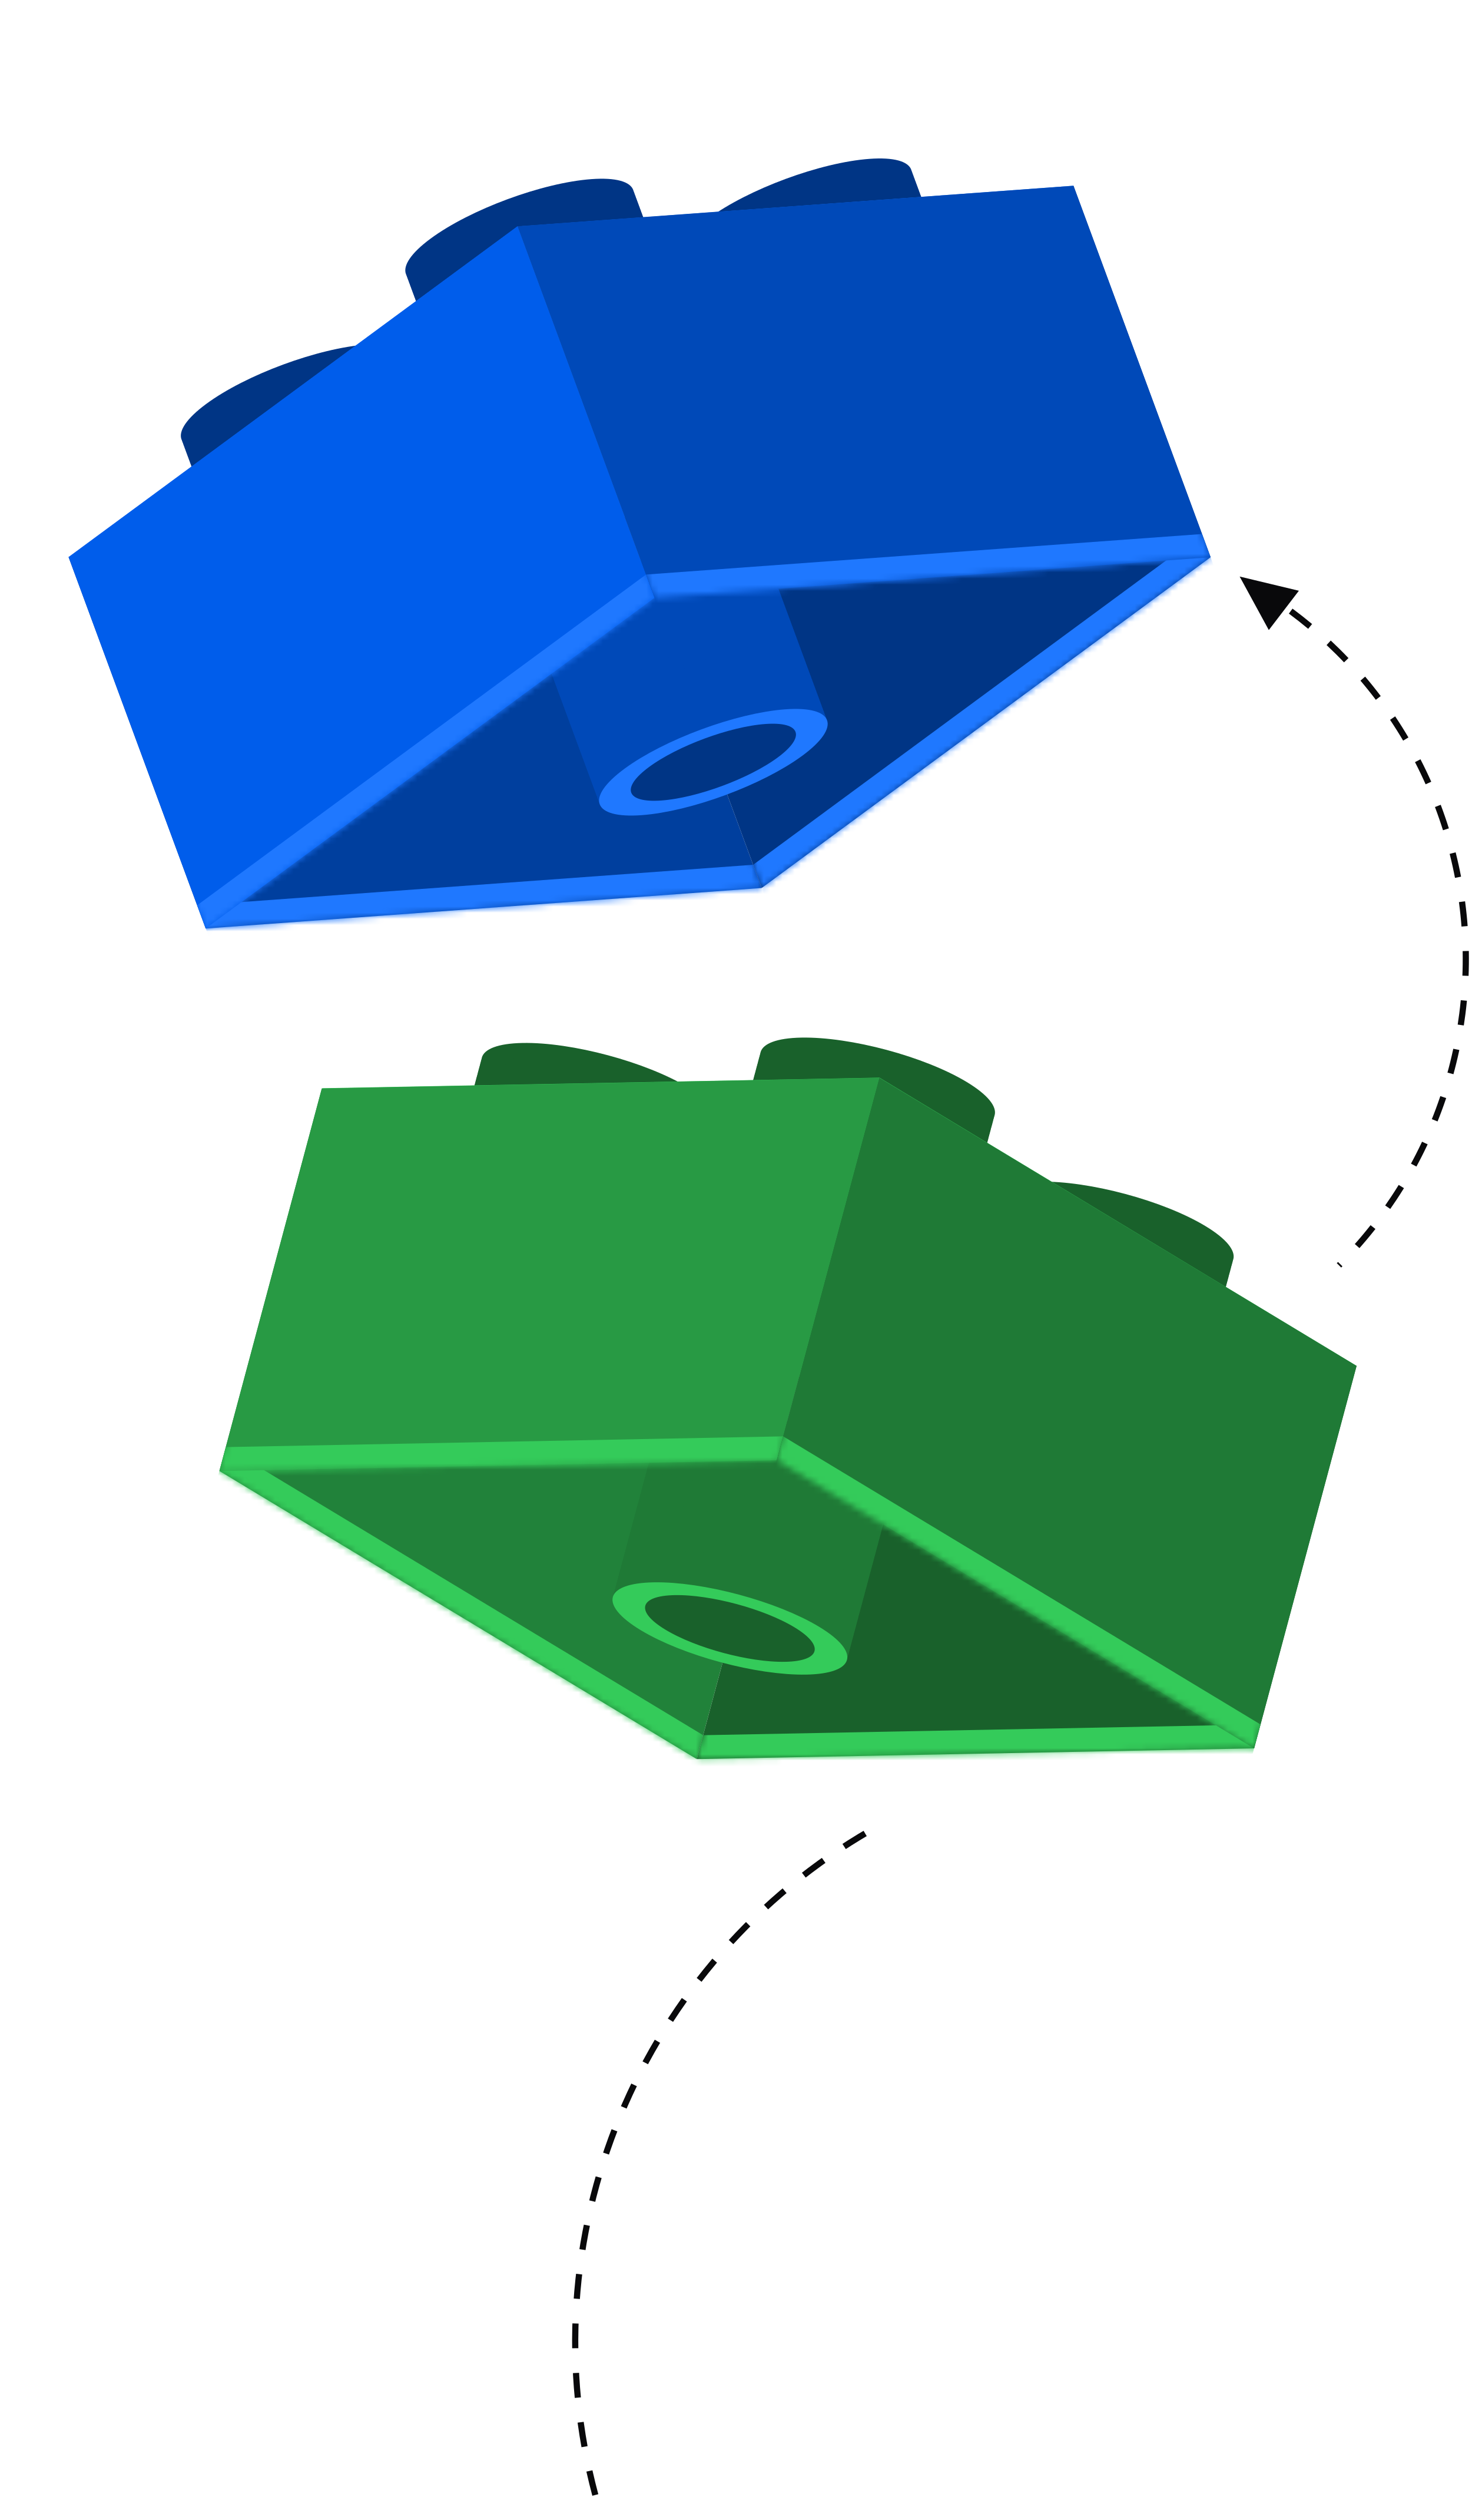 <svg width="238" height="404" viewBox="0 0 238 404" fill="none" xmlns="http://www.w3.org/2000/svg">
<circle cx="14.422" cy="14.422" r="14.422" transform="matrix(0.856 0.517 -1 0.019 143.97 167.415)" fill="#19612B"/>
<circle cx="14.422" cy="14.422" r="14.422" transform="matrix(0.856 0.517 -1 0.019 182.56 190.696)" fill="#19612B"/>
<circle cx="14.422" cy="14.422" r="14.422" transform="matrix(0.856 0.517 -1 0.019 98.908 168.281)" fill="#19612B"/>
<circle cx="14.422" cy="14.422" r="14.422" transform="matrix(0.856 0.517 -1 0.019 137.499 191.563)" fill="#19612B"/>
<circle cx="14.422" cy="14.422" r="14.422" transform="matrix(0.856 0.517 -1 0.019 143.841 167.897)" fill="#19612B"/>
<circle cx="14.422" cy="14.422" r="14.422" transform="matrix(0.856 0.517 -1 0.019 182.431 191.179)" fill="#19612B"/>
<circle cx="14.422" cy="14.422" r="14.422" transform="matrix(0.856 0.517 -1 0.019 98.779 168.764)" fill="#19612B"/>
<circle cx="14.422" cy="14.422" r="14.422" transform="matrix(0.856 0.517 -1 0.019 137.37 192.046)" fill="#19612B"/>
<circle cx="14.422" cy="14.422" r="14.422" transform="matrix(0.856 0.517 -1 0.019 143.711 168.381)" fill="#19612B"/>
<circle cx="14.422" cy="14.422" r="14.422" transform="matrix(0.856 0.517 -1 0.019 182.301 191.662)" fill="#19612B"/>
<circle cx="14.422" cy="14.422" r="14.422" transform="matrix(0.856 0.517 -1 0.019 98.649 169.247)" fill="#19612B"/>
<circle cx="14.422" cy="14.422" r="14.422" transform="matrix(0.856 0.517 -1 0.019 137.24 192.529)" fill="#19612B"/>
<circle cx="14.422" cy="14.422" r="14.422" transform="matrix(0.856 0.517 -1 0.019 143.582 168.864)" fill="#19612B"/>
<circle cx="14.422" cy="14.422" r="14.422" transform="matrix(0.856 0.517 -1 0.019 182.172 192.145)" fill="#19612B"/>
<circle cx="14.422" cy="14.422" r="14.422" transform="matrix(0.856 0.517 -1 0.019 98.52 169.73)" fill="#19612B"/>
<circle cx="14.422" cy="14.422" r="14.422" transform="matrix(0.856 0.517 -1 0.019 137.111 193.012)" fill="#19612B"/>
<circle cx="14.422" cy="14.422" r="14.422" transform="matrix(0.856 0.517 -1 0.019 143.452 169.346)" fill="#19612B"/>
<circle cx="14.422" cy="14.422" r="14.422" transform="matrix(0.856 0.517 -1 0.019 182.042 192.628)" fill="#19612B"/>
<circle cx="14.422" cy="14.422" r="14.422" transform="matrix(0.856 0.517 -1 0.019 98.391 170.213)" fill="#19612B"/>
<circle cx="14.422" cy="14.422" r="14.422" transform="matrix(0.856 0.517 -1 0.019 136.981 193.495)" fill="#19612B"/>
<circle cx="14.422" cy="14.422" r="14.422" transform="matrix(0.856 0.517 -1 0.019 143.322 169.829)" fill="#19612B"/>
<circle cx="14.422" cy="14.422" r="14.422" transform="matrix(0.856 0.517 -1 0.019 181.913 193.111)" fill="#19612B"/>
<circle cx="14.422" cy="14.422" r="14.422" transform="matrix(0.856 0.517 -1 0.019 98.261 170.696)" fill="#19612B"/>
<circle cx="14.422" cy="14.422" r="14.422" transform="matrix(0.856 0.517 -1 0.019 136.853 193.978)" fill="#19612B"/>
<circle cx="14.422" cy="14.422" r="14.422" transform="matrix(0.856 0.517 -1 0.019 143.193 170.312)" fill="#19612B"/>
<circle cx="14.422" cy="14.422" r="14.422" transform="matrix(0.856 0.517 -1 0.019 181.783 193.594)" fill="#19612B"/>
<circle cx="14.422" cy="14.422" r="14.422" transform="matrix(0.856 0.517 -1 0.019 98.132 171.179)" fill="#19612B"/>
<circle cx="14.422" cy="14.422" r="14.422" transform="matrix(0.856 0.517 -1 0.019 136.723 194.46)" fill="#19612B"/>
<circle cx="14.422" cy="14.422" r="14.422" transform="matrix(0.856 0.517 -1 0.019 143.063 170.795)" fill="#19612B"/>
<circle cx="14.422" cy="14.422" r="14.422" transform="matrix(0.856 0.517 -1 0.019 181.654 194.076)" fill="#19612B"/>
<circle cx="14.422" cy="14.422" r="14.422" transform="matrix(0.856 0.517 -1 0.019 98.002 171.662)" fill="#19612B"/>
<circle cx="14.422" cy="14.422" r="14.422" transform="matrix(0.856 0.517 -1 0.019 136.594 194.944)" fill="#19612B"/>
<circle cx="14.422" cy="14.422" r="14.422" transform="matrix(0.856 0.517 -1 0.019 142.935 171.278)" fill="#19612B"/>
<circle cx="14.422" cy="14.422" r="14.422" transform="matrix(0.856 0.517 -1 0.019 181.524 194.56)" fill="#19612B"/>
<circle cx="14.422" cy="14.422" r="14.422" transform="matrix(0.856 0.517 -1 0.019 97.873 172.145)" fill="#19612B"/>
<circle cx="14.422" cy="14.422" r="14.422" transform="matrix(0.856 0.517 -1 0.019 136.464 195.427)" fill="#19612B"/>
<circle cx="14.422" cy="14.422" r="14.422" transform="matrix(0.856 0.517 -1 0.019 142.805 171.761)" fill="#19612B"/>
<circle cx="14.422" cy="14.422" r="14.422" transform="matrix(0.856 0.517 -1 0.019 181.396 195.042)" fill="#19612B"/>
<circle cx="14.422" cy="14.422" r="14.422" transform="matrix(0.856 0.517 -1 0.019 97.743 172.628)" fill="#19612B"/>
<circle cx="14.422" cy="14.422" r="14.422" transform="matrix(0.856 0.517 -1 0.019 136.335 195.909)" fill="#19612B"/>
<circle cx="14.422" cy="14.422" r="14.422" transform="matrix(0.856 0.517 -1 0.019 142.676 172.244)" fill="#19612B"/>
<circle cx="14.422" cy="14.422" r="14.422" transform="matrix(0.856 0.517 -1 0.019 181.266 195.525)" fill="#19612B"/>
<circle cx="14.422" cy="14.422" r="14.422" transform="matrix(0.856 0.517 -1 0.019 97.614 173.111)" fill="#19612B"/>
<circle cx="14.422" cy="14.422" r="14.422" transform="matrix(0.856 0.517 -1 0.019 136.205 196.392)" fill="#19612B"/>
<circle cx="14.422" cy="14.422" r="14.422" transform="matrix(0.856 0.517 -1 0.019 142.546 172.727)" fill="#19612B"/>
<circle cx="14.422" cy="14.422" r="14.422" transform="matrix(0.856 0.517 -1 0.019 181.137 196.008)" fill="#19612B"/>
<circle cx="14.422" cy="14.422" r="14.422" transform="matrix(0.856 0.517 -1 0.019 97.484 173.594)" fill="#19612B"/>
<circle cx="14.422" cy="14.422" r="14.422" transform="matrix(0.856 0.517 -1 0.019 136.076 196.875)" fill="#19612B"/>
<circle cx="14.422" cy="14.422" r="14.422" transform="matrix(0.856 0.517 -1 0.019 142.417 173.21)" fill="#19612B"/>
<circle cx="14.422" cy="14.422" r="14.422" transform="matrix(0.856 0.517 -1 0.019 181.007 196.491)" fill="#19612B"/>
<circle cx="14.422" cy="14.422" r="14.422" transform="matrix(0.856 0.517 -1 0.019 97.356 174.077)" fill="#19612B"/>
<circle cx="14.422" cy="14.422" r="14.422" transform="matrix(0.856 0.517 -1 0.019 135.946 197.358)" fill="#19612B"/>
<circle cx="14.422" cy="14.422" r="14.422" transform="matrix(0.856 0.517 -1 0.019 142.287 173.693)" fill="#19612B"/>
<circle cx="14.422" cy="14.422" r="14.422" transform="matrix(0.856 0.517 -1 0.019 180.878 196.974)" fill="#19612B"/>
<circle cx="14.422" cy="14.422" r="14.422" transform="matrix(0.856 0.517 -1 0.019 97.226 174.56)" fill="#19612B"/>
<circle cx="14.422" cy="14.422" r="14.422" transform="matrix(0.856 0.517 -1 0.019 135.817 197.841)" fill="#19612B"/>
<circle cx="14.422" cy="14.422" r="14.422" transform="matrix(0.856 0.517 -1 0.019 142.158 174.176)" fill="#19612B"/>
<circle cx="14.422" cy="14.422" r="14.422" transform="matrix(0.856 0.517 -1 0.019 180.748 197.457)" fill="#19612B"/>
<circle cx="14.422" cy="14.422" r="14.422" transform="matrix(0.856 0.517 -1 0.019 97.097 175.043)" fill="#19612B"/>
<circle cx="14.422" cy="14.422" r="14.422" transform="matrix(0.856 0.517 -1 0.019 135.688 198.324)" fill="#19612B"/>
<mask id="path-61-inside-1_14_100303" fill="white">
<path d="M112.652 284.291L35.471 237.729L52.036 175.909L129.217 222.472L112.652 284.291Z"/>
</mask>
<path d="M112.652 284.291L35.471 237.729L52.036 175.909L129.217 222.472L112.652 284.291Z" fill="#21823A"/>
<path d="M113.688 280.428L36.507 233.865L34.436 241.592L111.617 288.155L113.688 280.428Z" fill="#34CB5A" mask="url(#path-61-inside-1_14_100303)"/>
<mask id="path-63-inside-2_14_100303" fill="white">
<path d="M202.774 282.558L112.652 284.291L129.217 222.472L219.339 220.738L202.774 282.558Z"/>
</mask>
<path d="M202.774 282.558L112.652 284.291L129.217 222.472L219.339 220.738L202.774 282.558Z" fill="#19612B"/>
<path d="M203.81 278.694L113.688 280.428L111.617 288.155L201.739 286.421L203.81 278.694Z" fill="#34CB5A" mask="url(#path-63-inside-2_14_100303)"/>
<rect width="90.139" height="90.139" transform="matrix(1 -0.019 -0.856 -0.517 129.217 222.472)" fill="#34CB5A"/>
<circle cx="14.422" cy="14.422" r="14.422" transform="matrix(1 -0.019 -0.856 -0.517 116.065 270.426)" fill="#1F7A36"/>
<circle cx="14.422" cy="14.422" r="14.422" transform="matrix(1 -0.019 -0.856 -0.517 116.195 269.943)" fill="#1F7A36"/>
<circle cx="14.422" cy="14.422" r="14.422" transform="matrix(1 -0.019 -0.856 -0.517 116.324 269.46)" fill="#1F7A36"/>
<circle cx="14.422" cy="14.422" r="14.422" transform="matrix(1 -0.019 -0.856 -0.517 116.454 268.977)" fill="#1F7A36"/>
<circle cx="14.422" cy="14.422" r="14.422" transform="matrix(1 -0.019 -0.856 -0.517 116.583 268.494)" fill="#1F7A36"/>
<circle cx="14.422" cy="14.422" r="14.422" transform="matrix(1 -0.019 -0.856 -0.517 116.713 268.011)" fill="#1F7A36"/>
<circle cx="14.422" cy="14.422" r="14.422" transform="matrix(1 -0.019 -0.856 -0.517 116.842 267.528)" fill="#1F7A36"/>
<circle cx="14.422" cy="14.422" r="14.422" transform="matrix(1 -0.019 -0.856 -0.517 116.972 267.045)" fill="#1F7A36"/>
<circle cx="14.422" cy="14.422" r="14.422" transform="matrix(1 -0.019 -0.856 -0.517 117.101 266.562)" fill="#1F7A36"/>
<circle cx="14.422" cy="14.422" r="14.422" transform="matrix(1 -0.019 -0.856 -0.517 117.23 266.079)" fill="#1F7A36"/>
<circle cx="14.422" cy="14.422" r="14.422" transform="matrix(1 -0.019 -0.856 -0.517 117.359 265.596)" fill="#1F7A36"/>
<circle cx="14.422" cy="14.422" r="14.422" transform="matrix(1 -0.019 -0.856 -0.517 117.489 265.114)" fill="#1F7A36"/>
<circle cx="14.422" cy="14.422" r="14.422" transform="matrix(1 -0.019 -0.856 -0.517 117.618 264.63)" fill="#1F7A36"/>
<circle cx="14.422" cy="14.422" r="14.422" transform="matrix(1 -0.019 -0.856 -0.517 117.748 264.147)" fill="#1F7A36"/>
<circle cx="14.422" cy="14.422" r="14.422" transform="matrix(1 -0.019 -0.856 -0.517 117.877 263.665)" fill="#1F7A36"/>
<circle cx="14.422" cy="14.422" r="14.422" transform="matrix(1 -0.019 -0.856 -0.517 118.007 263.182)" fill="#1F7A36"/>
<circle cx="14.422" cy="14.422" r="14.422" transform="matrix(1 -0.019 -0.856 -0.517 118.136 262.699)" fill="#1F7A36"/>
<circle cx="14.422" cy="14.422" r="14.422" transform="matrix(1 -0.019 -0.856 -0.517 118.266 262.216)" fill="#1F7A36"/>
<circle cx="14.422" cy="14.422" r="14.422" transform="matrix(1 -0.019 -0.856 -0.517 118.395 261.733)" fill="#1F7A36"/>
<circle cx="14.422" cy="14.422" r="14.422" transform="matrix(1 -0.019 -0.856 -0.517 118.524 261.25)" fill="#1F7A36"/>
<circle cx="14.422" cy="14.422" r="14.422" transform="matrix(1 -0.019 -0.856 -0.517 118.653 260.767)" fill="#1F7A36"/>
<circle cx="14.422" cy="14.422" r="14.422" transform="matrix(1 -0.019 -0.856 -0.517 118.783 260.284)" fill="#1F7A36"/>
<circle cx="14.422" cy="14.422" r="14.422" transform="matrix(1 -0.019 -0.856 -0.517 118.912 259.801)" fill="#1F7A36"/>
<circle cx="14.422" cy="14.422" r="14.422" transform="matrix(1 -0.019 -0.856 -0.517 119.042 259.318)" fill="#1F7A36"/>
<circle cx="14.422" cy="14.422" r="14.422" transform="matrix(1 -0.019 -0.856 -0.517 119.172 258.835)" fill="#1F7A36"/>
<circle cx="14.422" cy="14.422" r="14.422" transform="matrix(1 -0.019 -0.856 -0.517 119.301 258.352)" fill="#1F7A36"/>
<circle cx="14.422" cy="14.422" r="14.422" transform="matrix(1 -0.019 -0.856 -0.517 119.431 257.869)" fill="#1F7A36"/>
<circle cx="14.422" cy="14.422" r="14.422" transform="matrix(1 -0.019 -0.856 -0.517 119.56 257.386)" fill="#1F7A36"/>
<circle cx="14.422" cy="14.422" r="14.422" transform="matrix(1 -0.019 -0.856 -0.517 119.689 256.903)" fill="#1F7A36"/>
<circle cx="14.422" cy="14.422" r="14.422" transform="matrix(1 -0.019 -0.856 -0.517 119.818 256.42)" fill="#1F7A36"/>
<circle cx="14.422" cy="14.422" r="14.422" transform="matrix(1 -0.019 -0.856 -0.517 119.948 255.937)" fill="#1F7A36"/>
<circle cx="14.422" cy="14.422" r="14.422" transform="matrix(1 -0.019 -0.856 -0.517 120.077 255.454)" fill="#1F7A36"/>
<circle cx="14.422" cy="14.422" r="14.422" transform="matrix(1 -0.019 -0.856 -0.517 120.207 254.971)" fill="#1F7A36"/>
<circle cx="14.422" cy="14.422" r="14.422" transform="matrix(1 -0.019 -0.856 -0.517 120.336 254.488)" fill="#1F7A36"/>
<circle cx="14.422" cy="14.422" r="14.422" transform="matrix(1 -0.019 -0.856 -0.517 120.466 254.005)" fill="#1F7A36"/>
<circle cx="14.422" cy="14.422" r="14.422" transform="matrix(1 -0.019 -0.856 -0.517 120.595 253.522)" fill="#1F7A36"/>
<circle cx="14.422" cy="14.422" r="14.422" transform="matrix(1 -0.019 -0.856 -0.517 120.725 253.039)" fill="#1F7A36"/>
<circle cx="14.422" cy="14.422" r="14.422" transform="matrix(1 -0.019 -0.856 -0.517 120.854 252.556)" fill="#1F7A36"/>
<circle cx="14.422" cy="14.422" r="14.422" transform="matrix(1 -0.019 -0.856 -0.517 120.983 252.073)" fill="#1F7A36"/>
<circle cx="14.422" cy="14.422" r="14.422" transform="matrix(1 -0.019 -0.856 -0.517 121.112 251.59)" fill="#1F7A36"/>
<circle cx="14.422" cy="14.422" r="14.422" transform="matrix(1 -0.019 -0.856 -0.517 121.242 251.107)" fill="#1F7A36"/>
<circle cx="14.422" cy="14.422" r="14.422" transform="matrix(1 -0.019 -0.856 -0.517 121.371 250.625)" fill="#1F7A36"/>
<circle cx="14.422" cy="14.422" r="14.422" transform="matrix(1 -0.019 -0.856 -0.517 121.501 250.141)" fill="#1F7A36"/>
<circle cx="14.422" cy="14.422" r="14.422" transform="matrix(1 -0.019 -0.856 -0.517 121.63 249.658)" fill="#1F7A36"/>
<circle cx="14.422" cy="14.422" r="14.422" transform="matrix(1 -0.019 -0.856 -0.517 121.76 249.176)" fill="#1F7A36"/>
<circle cx="14.422" cy="14.422" r="14.422" transform="matrix(1 -0.019 -0.856 -0.517 121.889 248.693)" fill="#1F7A36"/>
<circle cx="14.422" cy="14.422" r="14.422" transform="matrix(1 -0.019 -0.856 -0.517 122.019 248.209)" fill="#1F7A36"/>
<circle cx="14.422" cy="14.422" r="14.422" transform="matrix(1 -0.019 -0.856 -0.517 122.147 247.727)" fill="#1F7A36"/>
<circle cx="14.422" cy="14.422" r="14.422" transform="matrix(1 -0.019 -0.856 -0.517 122.277 247.244)" fill="#1F7A36"/>
<circle cx="14.422" cy="14.422" r="14.422" transform="matrix(1 -0.019 -0.856 -0.517 122.406 246.761)" fill="#1F7A36"/>
<circle cx="14.422" cy="14.422" r="14.422" transform="matrix(1 -0.019 -0.856 -0.517 122.536 246.278)" fill="#1F7A36"/>
<circle cx="14.422" cy="14.422" r="14.422" transform="matrix(1 -0.019 -0.856 -0.517 122.665 245.795)" fill="#1F7A36"/>
<circle cx="14.422" cy="14.422" r="14.422" transform="matrix(1 -0.019 -0.856 -0.517 122.795 245.312)" fill="#1F7A36"/>
<circle cx="14.422" cy="14.422" r="14.422" transform="matrix(1 -0.019 -0.856 -0.517 122.924 244.829)" fill="#1F7A36"/>
<circle cx="14.422" cy="14.422" r="14.422" transform="matrix(1 -0.019 -0.856 -0.517 123.054 244.346)" fill="#1F7A36"/>
<circle cx="14.422" cy="14.422" r="14.422" transform="matrix(1 -0.019 -0.856 -0.517 123.184 243.863)" fill="#1F7A36"/>
<circle cx="14.422" cy="14.422" r="14.422" transform="matrix(1 -0.019 -0.856 -0.517 123.312 243.38)" fill="#1F7A36"/>
<circle cx="14.422" cy="14.422" r="14.422" transform="matrix(1 -0.019 -0.856 -0.517 123.442 242.897)" fill="#1F7A36"/>
<circle cx="14.422" cy="14.422" r="12.422" transform="matrix(1 -0.019 -0.856 -0.517 115.937 270.909)" fill="#19612B" stroke="#34CB5A" stroke-width="4"/>
<mask id="path-125-inside-3_14_100303" fill="white">
<path d="M35.471 237.729L125.593 235.995L142.157 174.176L52.035 175.91L35.471 237.729Z"/>
</mask>
<path d="M35.471 237.729L125.593 235.995L142.157 174.176L52.035 175.91L35.471 237.729Z" fill="#289A44"/>
<path d="M36.506 233.865L126.628 232.132L124.558 239.859L34.435 241.593L36.506 233.865Z" fill="#34CB5A" mask="url(#path-125-inside-3_14_100303)"/>
<mask id="path-127-inside-4_14_100303" fill="white">
<path d="M125.593 235.995L202.774 282.558L219.338 220.738L142.157 174.176L125.593 235.995Z"/>
</mask>
<path d="M125.593 235.995L202.774 282.558L219.338 220.738L142.157 174.176L125.593 235.995Z" fill="#1F7A36"/>
<path d="M126.628 232.131L203.809 278.694L201.739 286.421L124.557 239.859L126.628 232.131Z" fill="#34CB5A" mask="url(#path-127-inside-4_14_100303)"/>
<path d="M96.254 403.217C90.813 382.911 92.225 361.376 100.27 341.954C108.315 322.531 122.544 306.306 140.75 295.795" stroke="#09090B" stroke-dasharray="4 4"/>
<path d="M202 94.378C211.299 99.747 219.238 107.182 225.203 116.11C231.168 125.038 235 135.218 236.401 145.863C237.803 156.508 236.736 167.333 233.285 177.501C229.834 187.668 224.09 196.905 216.497 204.497" stroke="#09090B" stroke-dasharray="4 4"/>
<path d="M209.145 95.779L205.217 100.909L201.41 93.924L209.145 95.779Z" fill="#09090B" stroke="#09090B"/>
<circle cx="14.422" cy="14.422" r="14.422" transform="matrix(0.997 -0.073 -0.805 0.593 81.241 30.002)" fill="#003585"/>
<circle cx="14.422" cy="14.422" r="14.422" transform="matrix(0.997 -0.073 -0.805 0.593 126.191 26.727)" fill="#003585"/>
<circle cx="14.422" cy="14.422" r="14.422" transform="matrix(0.997 -0.073 -0.805 0.593 44.951 56.728)" fill="#003585"/>
<circle cx="14.422" cy="14.422" r="14.422" transform="matrix(0.997 -0.073 -0.805 0.593 89.901 53.453)" fill="#003585"/>
<circle cx="14.422" cy="14.422" r="14.422" transform="matrix(0.997 -0.073 -0.805 0.593 81.414 30.471)" fill="#003585"/>
<circle cx="14.422" cy="14.422" r="14.422" transform="matrix(0.997 -0.073 -0.805 0.593 126.364 27.196)" fill="#003585"/>
<circle cx="14.422" cy="14.422" r="14.422" transform="matrix(0.997 -0.073 -0.805 0.593 45.124 57.197)" fill="#003585"/>
<circle cx="14.422" cy="14.422" r="14.422" transform="matrix(0.997 -0.073 -0.805 0.593 90.075 53.922)" fill="#003585"/>
<circle cx="14.422" cy="14.422" r="14.422" transform="matrix(0.997 -0.073 -0.805 0.593 81.588 30.939)" fill="#003585"/>
<circle cx="14.422" cy="14.422" r="14.422" transform="matrix(0.997 -0.073 -0.805 0.593 126.537 27.665)" fill="#003585"/>
<circle cx="14.422" cy="14.422" r="14.422" transform="matrix(0.997 -0.073 -0.805 0.593 45.298 57.666)" fill="#003585"/>
<circle cx="14.422" cy="14.422" r="14.422" transform="matrix(0.997 -0.073 -0.805 0.593 90.248 54.391)" fill="#003585"/>
<circle cx="14.422" cy="14.422" r="14.422" transform="matrix(0.997 -0.073 -0.805 0.593 81.761 31.408)" fill="#003585"/>
<circle cx="14.422" cy="14.422" r="14.422" transform="matrix(0.997 -0.073 -0.805 0.593 126.711 28.134)" fill="#003585"/>
<circle cx="14.422" cy="14.422" r="14.422" transform="matrix(0.997 -0.073 -0.805 0.593 45.471 58.135)" fill="#003585"/>
<circle cx="14.422" cy="14.422" r="14.422" transform="matrix(0.997 -0.073 -0.805 0.593 90.422 54.86)" fill="#003585"/>
<circle cx="14.422" cy="14.422" r="14.422" transform="matrix(0.997 -0.073 -0.805 0.593 81.934 31.877)" fill="#003585"/>
<circle cx="14.422" cy="14.422" r="14.422" transform="matrix(0.997 -0.073 -0.805 0.593 126.884 28.603)" fill="#003585"/>
<circle cx="14.422" cy="14.422" r="14.422" transform="matrix(0.997 -0.073 -0.805 0.593 45.644 58.605)" fill="#003585"/>
<circle cx="14.422" cy="14.422" r="14.422" transform="matrix(0.997 -0.073 -0.805 0.593 90.595 55.329)" fill="#003585"/>
<circle cx="14.422" cy="14.422" r="14.422" transform="matrix(0.997 -0.073 -0.805 0.593 82.107 32.347)" fill="#003585"/>
<circle cx="14.422" cy="14.422" r="14.422" transform="matrix(0.997 -0.073 -0.805 0.593 127.057 29.072)" fill="#003585"/>
<circle cx="14.422" cy="14.422" r="14.422" transform="matrix(0.997 -0.073 -0.805 0.593 45.817 59.074)" fill="#003585"/>
<circle cx="14.422" cy="14.422" r="14.422" transform="matrix(0.997 -0.073 -0.805 0.593 90.768 55.799)" fill="#003585"/>
<circle cx="14.422" cy="14.422" r="14.422" transform="matrix(0.997 -0.073 -0.805 0.593 82.28 32.816)" fill="#003585"/>
<circle cx="14.422" cy="14.422" r="14.422" transform="matrix(0.997 -0.073 -0.805 0.593 127.23 29.541)" fill="#003585"/>
<circle cx="14.422" cy="14.422" r="14.422" transform="matrix(0.997 -0.073 -0.805 0.593 45.99 59.542)" fill="#003585"/>
<circle cx="14.422" cy="14.422" r="14.422" transform="matrix(0.997 -0.073 -0.805 0.593 90.941 56.268)" fill="#003585"/>
<circle cx="14.422" cy="14.422" r="14.422" transform="matrix(0.997 -0.073 -0.805 0.593 82.454 33.285)" fill="#003585"/>
<circle cx="14.422" cy="14.422" r="14.422" transform="matrix(0.997 -0.073 -0.805 0.593 127.403 30.01)" fill="#003585"/>
<circle cx="14.422" cy="14.422" r="14.422" transform="matrix(0.997 -0.073 -0.805 0.593 46.164 60.011)" fill="#003585"/>
<circle cx="14.422" cy="14.422" r="14.422" transform="matrix(0.997 -0.073 -0.805 0.593 91.114 56.737)" fill="#003585"/>
<circle cx="14.422" cy="14.422" r="14.422" transform="matrix(0.997 -0.073 -0.805 0.593 82.627 33.754)" fill="#003585"/>
<circle cx="14.422" cy="14.422" r="14.422" transform="matrix(0.997 -0.073 -0.805 0.593 127.576 30.479)" fill="#003585"/>
<circle cx="14.422" cy="14.422" r="14.422" transform="matrix(0.997 -0.073 -0.805 0.593 46.337 60.48)" fill="#003585"/>
<circle cx="14.422" cy="14.422" r="14.422" transform="matrix(0.997 -0.073 -0.805 0.593 91.287 57.206)" fill="#003585"/>
<circle cx="14.422" cy="14.422" r="14.422" transform="matrix(0.997 -0.073 -0.805 0.593 82.8 34.223)" fill="#003585"/>
<circle cx="14.422" cy="14.422" r="14.422" transform="matrix(0.997 -0.073 -0.805 0.593 127.75 30.948)" fill="#003585"/>
<circle cx="14.422" cy="14.422" r="14.422" transform="matrix(0.997 -0.073 -0.805 0.593 46.51 60.95)" fill="#003585"/>
<circle cx="14.422" cy="14.422" r="14.422" transform="matrix(0.997 -0.073 -0.805 0.593 91.461 57.675)" fill="#003585"/>
<circle cx="14.422" cy="14.422" r="14.422" transform="matrix(0.997 -0.073 -0.805 0.593 82.974 34.692)" fill="#003585"/>
<circle cx="14.422" cy="14.422" r="14.422" transform="matrix(0.997 -0.073 -0.805 0.593 127.923 31.417)" fill="#003585"/>
<circle cx="14.422" cy="14.422" r="14.422" transform="matrix(0.997 -0.073 -0.805 0.593 46.684 61.419)" fill="#003585"/>
<circle cx="14.422" cy="14.422" r="14.422" transform="matrix(0.997 -0.073 -0.805 0.593 91.634 58.144)" fill="#003585"/>
<circle cx="14.422" cy="14.422" r="14.422" transform="matrix(0.997 -0.073 -0.805 0.593 83.147 35.161)" fill="#003585"/>
<circle cx="14.422" cy="14.422" r="14.422" transform="matrix(0.997 -0.073 -0.805 0.593 128.097 31.886)" fill="#003585"/>
<circle cx="14.422" cy="14.422" r="14.422" transform="matrix(0.997 -0.073 -0.805 0.593 46.856 61.888)" fill="#003585"/>
<circle cx="14.422" cy="14.422" r="14.422" transform="matrix(0.997 -0.073 -0.805 0.593 91.808 58.613)" fill="#003585"/>
<circle cx="14.422" cy="14.422" r="14.422" transform="matrix(0.997 -0.073 -0.805 0.593 83.319 35.63)" fill="#003585"/>
<circle cx="14.422" cy="14.422" r="14.422" transform="matrix(0.997 -0.073 -0.805 0.593 128.27 32.355)" fill="#003585"/>
<circle cx="14.422" cy="14.422" r="14.422" transform="matrix(0.997 -0.073 -0.805 0.593 47.029 62.357)" fill="#003585"/>
<circle cx="14.422" cy="14.422" r="14.422" transform="matrix(0.997 -0.073 -0.805 0.593 91.981 59.082)" fill="#003585"/>
<circle cx="14.422" cy="14.422" r="14.422" transform="matrix(0.997 -0.073 -0.805 0.593 83.493 36.099)" fill="#003585"/>
<circle cx="14.422" cy="14.422" r="14.422" transform="matrix(0.997 -0.073 -0.805 0.593 128.442 32.824)" fill="#003585"/>
<circle cx="14.422" cy="14.422" r="14.422" transform="matrix(0.997 -0.073 -0.805 0.593 47.203 62.826)" fill="#003585"/>
<circle cx="14.422" cy="14.422" r="14.422" transform="matrix(0.997 -0.073 -0.805 0.593 92.153 59.551)" fill="#003585"/>
<circle cx="14.422" cy="14.422" r="14.422" transform="matrix(0.997 -0.073 -0.805 0.593 83.666 36.568)" fill="#003585"/>
<circle cx="14.422" cy="14.422" r="14.422" transform="matrix(0.997 -0.073 -0.805 0.593 128.616 33.293)" fill="#003585"/>
<circle cx="14.422" cy="14.422" r="14.422" transform="matrix(0.997 -0.073 -0.805 0.593 47.376 63.295)" fill="#003585"/>
<circle cx="14.422" cy="14.422" r="14.422" transform="matrix(0.997 -0.073 -0.805 0.593 92.327 60.02)" fill="#003585"/>
<mask id="path-192-inside-5_14_100303" fill="white">
<path d="M123.157 143.509L33.257 150.059L11.085 90.022L100.986 83.472L123.157 143.509Z"/>
</mask>
<path d="M123.157 143.509L33.257 150.059L11.085 90.022L100.986 83.472L123.157 143.509Z" fill="#003F9E"/>
<path d="M121.772 139.757L31.871 146.306L34.642 153.811L124.543 147.261L121.772 139.757Z" fill="#1F78FF" mask="url(#path-192-inside-5_14_100303)"/>
<mask id="path-194-inside-6_14_100303" fill="white">
<path d="M195.736 90.055L123.157 143.509L100.986 83.472L173.565 30.018L195.736 90.055Z"/>
</mask>
<path d="M195.736 90.055L123.157 143.509L100.986 83.472L173.565 30.018L195.736 90.055Z" fill="#003585"/>
<path d="M194.351 86.303L121.772 139.757L124.543 147.261L197.122 93.808L194.351 86.303Z" fill="#1F78FF" mask="url(#path-194-inside-6_14_100303)"/>
<rect width="90.139" height="90.139" transform="matrix(0.805 -0.593 -0.997 0.073 100.986 83.472)" fill="#1F78FF"/>
<circle cx="14.422" cy="14.422" r="14.422" transform="matrix(0.805 -0.593 -0.997 0.073 117.938 130.218)" fill="#0049B8"/>
<circle cx="14.422" cy="14.422" r="14.422" transform="matrix(0.805 -0.593 -0.997 0.073 117.765 129.749)" fill="#0049B8"/>
<circle cx="14.422" cy="14.422" r="14.422" transform="matrix(0.805 -0.593 -0.997 0.073 117.592 129.28)" fill="#0049B8"/>
<circle cx="14.422" cy="14.422" r="14.422" transform="matrix(0.805 -0.593 -0.997 0.073 117.419 128.811)" fill="#0049B8"/>
<circle cx="14.422" cy="14.422" r="14.422" transform="matrix(0.805 -0.593 -0.997 0.073 117.245 128.342)" fill="#0049B8"/>
<circle cx="14.422" cy="14.422" r="14.422" transform="matrix(0.805 -0.593 -0.997 0.073 117.072 127.872)" fill="#0049B8"/>
<circle cx="14.422" cy="14.422" r="14.422" transform="matrix(0.805 -0.593 -0.997 0.073 116.899 127.403)" fill="#0049B8"/>
<circle cx="14.422" cy="14.422" r="14.422" transform="matrix(0.805 -0.593 -0.997 0.073 116.726 126.934)" fill="#0049B8"/>
<circle cx="14.422" cy="14.422" r="14.422" transform="matrix(0.805 -0.593 -0.997 0.073 116.553 126.465)" fill="#0049B8"/>
<circle cx="14.422" cy="14.422" r="14.422" transform="matrix(0.805 -0.593 -0.997 0.073 116.379 125.996)" fill="#0049B8"/>
<circle cx="14.422" cy="14.422" r="14.422" transform="matrix(0.805 -0.593 -0.997 0.073 116.206 125.527)" fill="#0049B8"/>
<circle cx="14.422" cy="14.422" r="14.422" transform="matrix(0.805 -0.593 -0.997 0.073 116.033 125.058)" fill="#0049B8"/>
<circle cx="14.422" cy="14.422" r="14.422" transform="matrix(0.805 -0.593 -0.997 0.073 115.859 124.589)" fill="#0049B8"/>
<circle cx="14.422" cy="14.422" r="14.422" transform="matrix(0.805 -0.593 -0.997 0.073 115.687 124.12)" fill="#0049B8"/>
<circle cx="14.422" cy="14.422" r="14.422" transform="matrix(0.805 -0.593 -0.997 0.073 115.514 123.651)" fill="#0049B8"/>
<circle cx="14.422" cy="14.422" r="14.422" transform="matrix(0.805 -0.593 -0.997 0.073 115.34 123.182)" fill="#0049B8"/>
<circle cx="14.422" cy="14.422" r="14.422" transform="matrix(0.805 -0.593 -0.997 0.073 115.167 122.713)" fill="#0049B8"/>
<circle cx="14.422" cy="14.422" r="14.422" transform="matrix(0.805 -0.593 -0.997 0.073 114.994 122.244)" fill="#0049B8"/>
<circle cx="14.422" cy="14.422" r="14.422" transform="matrix(0.805 -0.593 -0.997 0.073 114.82 121.775)" fill="#0049B8"/>
<circle cx="14.422" cy="14.422" r="14.422" transform="matrix(0.805 -0.593 -0.997 0.073 114.647 121.306)" fill="#0049B8"/>
<circle cx="14.422" cy="14.422" r="14.422" transform="matrix(0.805 -0.593 -0.997 0.073 114.474 120.837)" fill="#0049B8"/>
<circle cx="14.422" cy="14.422" r="14.422" transform="matrix(0.805 -0.593 -0.997 0.073 114.301 120.368)" fill="#0049B8"/>
<circle cx="14.422" cy="14.422" r="14.422" transform="matrix(0.805 -0.593 -0.997 0.073 114.128 119.899)" fill="#0049B8"/>
<circle cx="14.422" cy="14.422" r="14.422" transform="matrix(0.805 -0.593 -0.997 0.073 113.954 119.43)" fill="#0049B8"/>
<circle cx="14.422" cy="14.422" r="14.422" transform="matrix(0.805 -0.593 -0.997 0.073 113.781 118.96)" fill="#0049B8"/>
<circle cx="14.422" cy="14.422" r="14.422" transform="matrix(0.805 -0.593 -0.997 0.073 113.608 118.491)" fill="#0049B8"/>
<circle cx="14.422" cy="14.422" r="14.422" transform="matrix(0.805 -0.593 -0.997 0.073 113.435 118.022)" fill="#0049B8"/>
<circle cx="14.422" cy="14.422" r="14.422" transform="matrix(0.805 -0.593 -0.997 0.073 113.262 117.553)" fill="#0049B8"/>
<circle cx="14.422" cy="14.422" r="14.422" transform="matrix(0.805 -0.593 -0.997 0.073 113.088 117.084)" fill="#0049B8"/>
<circle cx="14.422" cy="14.422" r="14.422" transform="matrix(0.805 -0.593 -0.997 0.073 112.915 116.615)" fill="#0049B8"/>
<circle cx="14.422" cy="14.422" r="14.422" transform="matrix(0.805 -0.593 -0.997 0.073 112.742 116.146)" fill="#0049B8"/>
<circle cx="14.422" cy="14.422" r="14.422" transform="matrix(0.805 -0.593 -0.997 0.073 112.568 115.677)" fill="#0049B8"/>
<circle cx="14.422" cy="14.422" r="14.422" transform="matrix(0.805 -0.593 -0.997 0.073 112.396 115.208)" fill="#0049B8"/>
<circle cx="14.422" cy="14.422" r="14.422" transform="matrix(0.805 -0.593 -0.997 0.073 112.223 114.739)" fill="#0049B8"/>
<circle cx="14.422" cy="14.422" r="14.422" transform="matrix(0.805 -0.593 -0.997 0.073 112.049 114.27)" fill="#0049B8"/>
<circle cx="14.422" cy="14.422" r="14.422" transform="matrix(0.805 -0.593 -0.997 0.073 111.876 113.801)" fill="#0049B8"/>
<circle cx="14.422" cy="14.422" r="14.422" transform="matrix(0.805 -0.593 -0.997 0.073 111.702 113.332)" fill="#0049B8"/>
<circle cx="14.422" cy="14.422" r="14.422" transform="matrix(0.805 -0.593 -0.997 0.073 111.529 112.863)" fill="#0049B8"/>
<circle cx="14.422" cy="14.422" r="14.422" transform="matrix(0.805 -0.593 -0.997 0.073 111.356 112.394)" fill="#0049B8"/>
<circle cx="14.422" cy="14.422" r="14.422" transform="matrix(0.805 -0.593 -0.997 0.073 111.183 111.925)" fill="#0049B8"/>
<circle cx="14.422" cy="14.422" r="14.422" transform="matrix(0.805 -0.593 -0.997 0.073 111.01 111.456)" fill="#0049B8"/>
<circle cx="14.422" cy="14.422" r="14.422" transform="matrix(0.805 -0.593 -0.997 0.073 110.837 110.987)" fill="#0049B8"/>
<circle cx="14.422" cy="14.422" r="14.422" transform="matrix(0.805 -0.593 -0.997 0.073 110.663 110.518)" fill="#0049B8"/>
<circle cx="14.422" cy="14.422" r="14.422" transform="matrix(0.805 -0.593 -0.997 0.073 110.49 110.049)" fill="#0049B8"/>
<circle cx="14.422" cy="14.422" r="14.422" transform="matrix(0.805 -0.593 -0.997 0.073 110.316 109.58)" fill="#0049B8"/>
<circle cx="14.422" cy="14.422" r="14.422" transform="matrix(0.805 -0.593 -0.997 0.073 110.144 109.111)" fill="#0049B8"/>
<circle cx="14.422" cy="14.422" r="14.422" transform="matrix(0.805 -0.593 -0.997 0.073 109.971 108.642)" fill="#0049B8"/>
<circle cx="14.422" cy="14.422" r="14.422" transform="matrix(0.805 -0.593 -0.997 0.073 109.797 108.173)" fill="#0049B8"/>
<circle cx="14.422" cy="14.422" r="14.422" transform="matrix(0.805 -0.593 -0.997 0.073 109.624 107.704)" fill="#0049B8"/>
<circle cx="14.422" cy="14.422" r="14.422" transform="matrix(0.805 -0.593 -0.997 0.073 109.451 107.235)" fill="#0049B8"/>
<circle cx="14.422" cy="14.422" r="14.422" transform="matrix(0.805 -0.593 -0.997 0.073 109.277 106.765)" fill="#0049B8"/>
<circle cx="14.422" cy="14.422" r="14.422" transform="matrix(0.805 -0.593 -0.997 0.073 109.104 106.296)" fill="#0049B8"/>
<circle cx="14.422" cy="14.422" r="14.422" transform="matrix(0.805 -0.593 -0.997 0.073 108.931 105.827)" fill="#0049B8"/>
<circle cx="14.422" cy="14.422" r="14.422" transform="matrix(0.805 -0.593 -0.997 0.073 108.758 105.358)" fill="#0049B8"/>
<circle cx="14.422" cy="14.422" r="14.422" transform="matrix(0.805 -0.593 -0.997 0.073 108.585 104.889)" fill="#0049B8"/>
<circle cx="14.422" cy="14.422" r="14.422" transform="matrix(0.805 -0.593 -0.997 0.073 108.411 104.42)" fill="#0049B8"/>
<circle cx="14.422" cy="14.422" r="14.422" transform="matrix(0.805 -0.593 -0.997 0.073 108.238 103.951)" fill="#0049B8"/>
<circle cx="14.422" cy="14.422" r="14.422" transform="matrix(0.805 -0.593 -0.997 0.073 108.065 103.482)" fill="#0049B8"/>
<circle cx="14.422" cy="14.422" r="12.422" transform="matrix(0.805 -0.593 -0.997 0.073 118.111 130.687)" fill="#003585" stroke="#1F78FF" stroke-width="4"/>
<mask id="path-256-inside-7_14_100303" fill="white">
<path d="M33.257 150.059L105.836 96.605L83.665 36.568L11.085 90.022L33.257 150.059Z"/>
</mask>
<path d="M33.257 150.059L105.836 96.605L83.665 36.568L11.085 90.022L33.257 150.059Z" fill="#005DEB"/>
<path d="M31.871 146.306L104.45 92.853L107.222 100.357L34.642 153.811L31.871 146.306Z" fill="#1F78FF" mask="url(#path-256-inside-7_14_100303)"/>
<mask id="path-258-inside-8_14_100303" fill="white">
<path d="M105.836 96.605L195.736 90.056L173.565 30.019L83.665 36.568L105.836 96.605Z"/>
</mask>
<path d="M105.836 96.605L195.736 90.056L173.565 30.019L83.665 36.568L105.836 96.605Z" fill="#0049B8"/>
<path d="M104.45 92.853L194.351 86.303L197.122 93.808L107.222 100.358L104.45 92.853Z" fill="#1F78FF" mask="url(#path-258-inside-8_14_100303)"/>
</svg>
